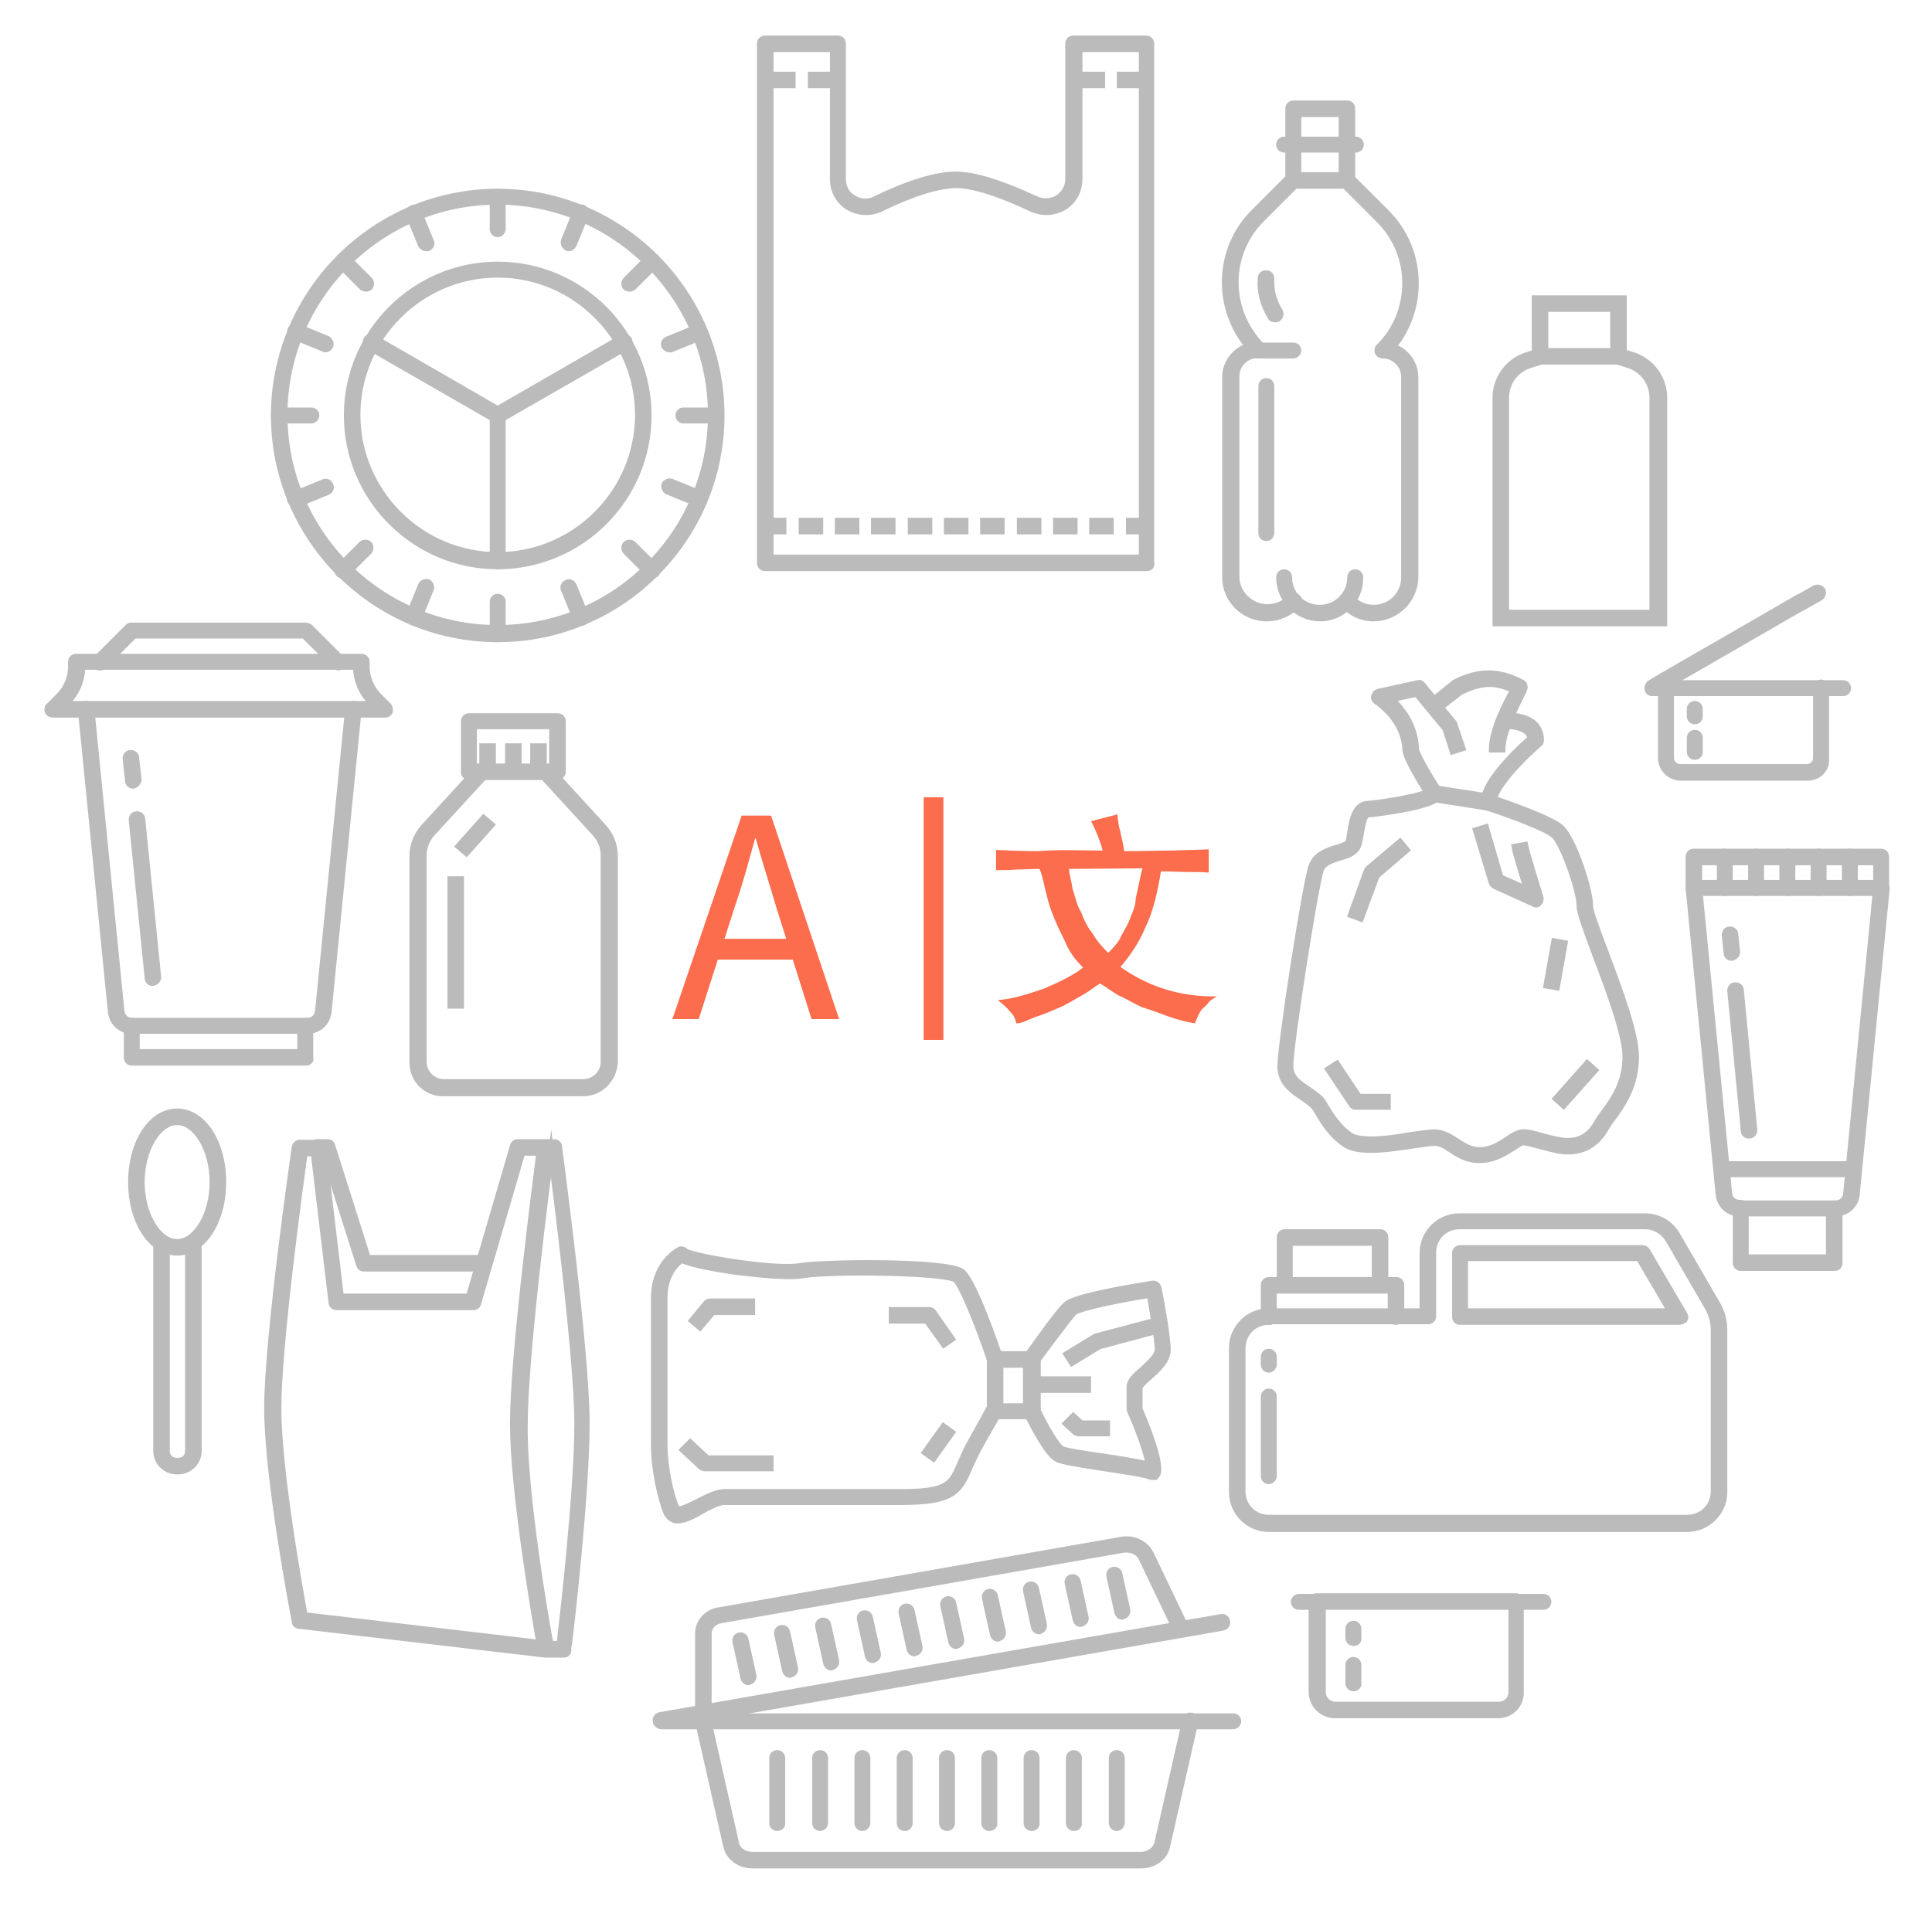 <?xml version="1.0" encoding="utf-8"?>
<!-- Generator: Adobe Illustrator 24.1.3, SVG Export Plug-In . SVG Version: 6.00 Build 0)  -->
<svg version="1.1" id="Layer_1" xmlns="http://www.w3.org/2000/svg" xmlns:xlink="http://www.w3.org/1999/xlink" x="0px" y="0px"
	 viewBox="0 0 315.2 311.1" style="enable-background:new 0 0 315.2 311.1;" xml:space="preserve">
<style type="text/css">
	.st0{fill:#BBBBBB;stroke:#BBBBBB;stroke-miterlimit:10;}
	.st1{fill:#FB6D4C;}
	.st2{fill:none;stroke:#FB6D4C;stroke-width:3.215;stroke-miterlimit:10;}
</style>
<g>
	<g>
		<g>
			<g>
				<polygon class="st0" points="264.9,58.1 263.2,58.1 263.2,50.4 252.1,50.4 252.1,58.1 250.4,58.1 250.4,48.7 264.9,48.7 				"/>
			</g>
			<g>
				<path class="st0" d="M271.3,101.7H244V64.9c0-3.1,2-5.9,5-6.9l2.2-0.7h13.1l2.2,0.7c3,1,5,3.8,5,6.9V101.7z M245.7,100h23.9
					V64.9c0-2.4-1.5-4.5-3.8-5.3l-1.9-0.6h-12.5l-1.9,0.6c-2.3,0.8-3.8,2.9-3.8,5.3V100z"/>
			</g>
		</g>
		<g>
			<g>
				<path class="st0" d="M91,126.8H76.5c-0.5,0-0.8-0.4-0.8-0.8v-8.3c0-0.5,0.4-0.8,0.8-0.8H91c0.5,0,0.8,0.4,0.8,0.8v8.3
					C91.8,126.4,91.4,126.8,91,126.8z M77.3,125.1h12.8v-6.6H77.3V125.1z"/>
			</g>
			<g>
				<rect x="82.9" y="121.8" class="st0" width="1.7" height="4.1"/>
			</g>
			<g>
				<rect x="87" y="121.8" class="st0" width="1.7" height="4.1"/>
			</g>
			<g>
				<rect x="78.7" y="121.8" class="st0" width="1.7" height="4.1"/>
			</g>
			<g>
				<path class="st0" d="M75.2,164.1h-1.7v-20.6h1.7V164.1z M76.1,139.2l-1.3-1.1l4.1-4.6l1.3,1.1L76.1,139.2z"/>
			</g>
			<g>
				<path class="st0" d="M95.1,178.4H72.3c-2.8,0-5-2.2-5-5v-33.7c0-1.8,0.7-3.5,1.9-4.8l8.8-9.6l1.3,1.1l-8.8,9.6
					c-0.9,1-1.4,2.3-1.4,3.6v33.7c0,1.8,1.5,3.3,3.3,3.3h22.8c1.8,0,3.3-1.5,3.3-3.3v-33.7c0-1.3-0.5-2.6-1.4-3.6l-8.8-9.6l1.3-1.1
					l8.8,9.6c1.2,1.3,1.9,3,1.9,4.8v33.7C100.1,176.2,97.9,178.4,95.1,178.4z"/>
			</g>
		</g>
		<g>
			<g>
				<g>
					<path class="st0" d="M29.1,240.1h-0.3c-1.8,0-3.3-1.5-3.3-3.3v-34.1h1.7v34.1c0,0.9,0.7,1.6,1.6,1.6h0.3c0.9,0,1.6-0.7,1.6-1.6
						v-34.1h1.7v34.1C32.4,238.6,30.9,240.1,29.1,240.1z"/>
				</g>
				<g>
					<path class="st0" d="M28.9,204.4c-4.2,0-7.5-5-7.5-11.5s3.3-11.5,7.5-11.5c4.2,0,7.5,5,7.5,11.5S33.1,204.4,28.9,204.4z
						 M28.9,183.1c-3.1,0-5.8,4.5-5.8,9.8c0,5.3,2.7,9.8,5.8,9.8c3.1,0,5.8-4.5,5.8-9.8C34.7,187.6,32,183.1,28.9,183.1z"/>
				</g>
			</g>
		</g>
		<g>
			<g>
				<path class="st0" d="M188.1,241c-0.1,0-0.2,0-0.3,0c-1.3-0.5-5-1-8.2-1.5c-3.9-0.6-6.3-1-7.1-1.4c-1.7-0.8-4.2-5.9-5-7.5
					c-0.1-0.1-0.1-0.2-0.1-0.4v-8.5c0-0.2,0.1-0.3,0.2-0.5c1.7-2.4,5.6-7.9,6.6-8.5c2.2-1.4,12.6-3,13.8-3.2c0.4-0.1,0.9,0.2,1,0.7
					c0.1,0.3,1.5,7.7,1.5,10.1c0,1.7-1.6,3.2-3.1,4.5c-0.6,0.5-1.4,1.3-1.5,1.6v3.5c0.7,1.7,3.5,8.2,3,10.5
					c-0.1,0.2-0.2,0.4-0.4,0.6C188.4,241,188.3,241,188.1,241z M169.2,230c1.4,2.9,3.3,6.2,4.1,6.5c0.6,0.3,3.8,0.8,6.7,1.2
					c2.8,0.4,5.6,0.9,7.4,1.3c-0.3-2-1.8-6-3-8.7c0-0.1-0.1-0.2-0.1-0.3v-3.7c0-0.9,0.9-1.8,2.1-2.8c1.1-1,2.5-2.3,2.5-3.2
					c0-1.8-1-7-1.3-9c-4.5,0.7-11,2-12.3,2.8c-0.5,0.4-3.4,4.3-6,7.8V230z"/>
			</g>
			<g>
				<path class="st0" d="M110.6,248.1c-0.3,0-0.5,0-0.7-0.1c-0.5-0.2-0.8-0.5-1.1-1c-1-2.3-2.1-7.2-2.1-11.2v-23.9
					c0-5.9,4-7.8,4.1-7.9c0.3-0.2,0.7-0.1,1,0.2c1.3,0.9,14.8,3.2,18.9,2.4c3.5-0.6,24-0.9,26.3,1c1.9,1.6,5.4,11.8,6.1,13.8
					l-1.6,0.5c-1.5-4.5-4.4-12-5.6-13.1c-1.6-1.2-20.2-1.5-24.9-0.7c-2.9,0.5-9.4-0.4-11.3-0.6c-2.6-0.4-6.8-1.1-8.5-1.9
					c-0.8,0.6-2.8,2.3-2.8,6.2v23.9c0,3.7,1,8.3,2,10.5c0,0.1,0,0.1,0.1,0.1c0.6,0.2,2.3-0.7,3.5-1.3c1.6-0.8,3-1.5,4.2-1.5H147
					c7.6,0,8.2-1.2,9.7-4.7c0.4-0.9,0.8-1.9,1.4-3c0.8-1.5,3.3-5.9,3.4-6.1l1.5,0.8c0,0-2.6,4.5-3.4,6c-0.6,1.1-1,2.1-1.4,2.9
					c-1.7,4.1-2.8,5.7-11.2,5.7h-28.9c-0.8,0-2.2,0.7-3.5,1.4C113.1,247.4,111.7,248.1,110.6,248.1z"/>
			</g>
			<g>
				<path class="st0" d="M168.4,231.1h-6.1c-0.5,0-0.8-0.4-0.8-0.8v-8.5c0-0.5,0.4-0.8,0.8-0.8h6.1v1.7h-5.2v6.8h5.2V231.1z"/>
			</g>
			<g>
				<path class="st0" d="M174.9,222.4L174,221l4.6-2.8c0.1,0,0.1-0.1,0.2-0.1l10.2-2.7l0.4,1.6l-10.1,2.7L174.9,222.4z"/>
			</g>
			<g>
				<rect x="168.4" y="225.1" class="st0" width="9.1" height="1.7"/>
			</g>
			<g>
				<path class="st0" d="M180.5,233.9H176c-0.2,0-0.4-0.1-0.6-0.2l-1.5-1.4l1.2-1.2l1.3,1.2h4.2V233.9z"/>
			</g>
			<g>
				<path class="st0" d="M154,219.4l-2.8-3.9h-5.7v-1.7h6.1c0.3,0,0.5,0.1,0.7,0.4l3,4.3L154,219.4z"/>
			</g>
			<g>
				<path class="st0" d="M125.7,239.6h-10.7c-0.2,0-0.4-0.1-0.6-0.2l-3-2.8l1.2-1.2l2.8,2.6h10.3V239.6z"/>
			</g>
			<g>
				<path class="st0" d="M114.2,216.6l-1.3-1.1l2.3-2.8c0.2-0.2,0.4-0.3,0.7-0.3h6.8v1.7h-6.4L114.2,216.6z"/>
			</g>
			<g>
				
					<rect x="150.5" y="234.4" transform="matrix(0.582 -0.813 0.813 0.582 -127.256 222.95)" class="st0" width="5.2" height="1.7"/>
			</g>
		</g>
		<g>
			<g>
				<path class="st0" d="M55.2,108.9c-0.2,0-0.4-0.1-0.6-0.2l-5-5H21.9l-5,5c-0.3,0.3-0.9,0.3-1.2,0c-0.3-0.3-0.3-0.9,0-1.2l5.2-5.2
					c0.2-0.2,0.4-0.2,0.6-0.2h28.4c0.2,0,0.4,0.1,0.6,0.2l5.2,5.2c0.3,0.3,0.3,0.9,0,1.2C55.6,108.8,55.4,108.9,55.2,108.9z"/>
			</g>
			<g>
				<path class="st0" d="M62.9,116.6C62.9,116.6,62.8,116.6,62.9,116.6H8.6c-0.3,0-0.7-0.2-0.8-0.5c-0.1-0.3-0.1-0.7,0.2-0.9
					l1.6-1.6c1.3-1.3,2-3,2-4.9V108c0-0.5,0.4-0.8,0.8-0.8H59c0.5,0,0.8,0.4,0.8,0.8v0.7c0,1.8,0.7,3.6,2,4.9l1.5,1.5
					c0.2,0.2,0.3,0.4,0.3,0.7C63.7,116.2,63.3,116.6,62.9,116.6z M10.7,114.9h50.1l-0.2-0.2c-1.6-1.6-2.5-3.7-2.5-5.9H13.4
					c0,2.2-0.9,4.3-2.5,5.9L10.7,114.9z"/>
			</g>
			<g>
				<path class="st0" d="M49.9,173.4H21.5c-0.5,0-0.8-0.4-0.8-0.8v-5.2c0-0.5,0.4-0.8,0.8-0.8c0.5,0,0.8,0.4,0.8,0.8v4.3h26.7v-4.3
					c0-0.5,0.4-0.8,0.8-0.8c0.5,0,0.8,0.4,0.8,0.8v5.2C50.8,173,50.4,173.4,49.9,173.4z"/>
			</g>
			<g>
				<path class="st0" d="M24.9,160.4c-0.4,0-0.8-0.3-0.8-0.8l-2.6-25.8c0-0.5,0.3-0.9,0.8-0.9c0.5,0,0.9,0.3,0.9,0.8l2.6,25.8
					C25.8,159.9,25.4,160.3,24.9,160.4C24.9,160.4,24.9,160.4,24.9,160.4z"/>
			</g>
			<g>
				<path class="st0" d="M21.7,128.2c-0.4,0-0.8-0.3-0.8-0.8l-0.4-3.6c0-0.5,0.3-0.9,0.8-0.9c0.5,0,0.9,0.3,0.9,0.8l0.4,3.6
					C22.5,127.7,22.2,128.1,21.7,128.2C21.7,128.2,21.7,128.2,21.7,128.2z"/>
			</g>
			<g>
				<path class="st0" d="M50.2,168.2H21.5c-1.8,0-3.2-1.3-3.4-3.1l-4.9-49.3c0-0.5,0.3-0.9,0.8-0.9c0.5,0,0.9,0.3,0.9,0.8l4.9,49.3
					c0.1,0.9,0.8,1.6,1.7,1.6h28.7c0.9,0,1.6-0.7,1.7-1.6l4.9-49.3c0-0.5,0.5-0.8,0.9-0.8c0.5,0,0.8,0.5,0.8,0.9l-4.9,49.3
					C53.4,166.9,52,168.2,50.2,168.2z"/>
			</g>
		</g>
		<g>
			<g>
				<path class="st0" d="M225.1,210.5c-0.5,0-0.8-0.4-0.8-0.8v-6.9h-13.9v6.9c0,0.5-0.4,0.8-0.8,0.8c-0.5,0-0.8-0.4-0.8-0.8v-7.8
					c0-0.5,0.4-0.8,0.8-0.8h15.6c0.5,0,0.8,0.4,0.8,0.8v7.8C226,210.1,225.6,210.5,225.1,210.5z"/>
			</g>
			<g>
				<path class="st0" d="M227.7,215.7c-0.5,0-0.8-0.4-0.8-0.8v-4.3h-19.1v4.3c0,0.5-0.4,0.8-0.8,0.8c-0.5,0-0.8-0.4-0.8-0.8v-5.2
					c0-0.5,0.4-0.8,0.8-0.8h20.8c0.5,0,0.8,0.4,0.8,0.8v5.2C228.6,215.3,228.2,215.7,227.7,215.7z"/>
			</g>
			<g>
				<path class="st0" d="M275.3,249.5H207c-3.3,0-6-2.7-6-6V220c0-3.3,2.7-6,6-6h25.1v-9.5c0-3.3,2.7-6,6-6h30.3
					c2.1,0,4.1,1.1,5.2,3l6.5,11.2c0.8,1.3,1.2,2.8,1.2,4.4v26.5C281.3,246.7,278.6,249.5,275.3,249.5z M207,215.7
					c-2.4,0-4.3,1.9-4.3,4.3v23.4c0,2.4,1.9,4.3,4.3,4.3h68.3c2.4,0,4.3-1.9,4.3-4.3V217c0-1.2-0.3-2.4-0.9-3.5l-6.5-11.2
					c-0.8-1.3-2.2-2.2-3.8-2.2h-30.3c-2.4,0-4.3,1.9-4.3,4.3v10.4c0,0.5-0.4,0.8-0.8,0.8H207z"/>
			</g>
			<g>
				<path class="st0" d="M274,215.7h-35.8c-0.5,0-0.8-0.4-0.8-0.8v-10.4c0-0.5,0.4-0.8,0.8-0.8h29.8c0.3,0,0.6,0.2,0.7,0.4l6.1,10.4
					c0.2,0.3,0.2,0.6,0,0.9C274.5,215.5,274.3,215.7,274,215.7z M239,214h33.5l-5.1-8.7H239V214z"/>
			</g>
			<g>
				<path class="st0" d="M207,223.5c-0.5,0-0.8-0.4-0.8-0.8v-1.3c0-0.5,0.4-0.8,0.8-0.8c0.5,0,0.8,0.4,0.8,0.8v1.3
					C207.8,223.1,207.4,223.5,207,223.5z"/>
			</g>
			<g>
				<path class="st0" d="M207,241.7c-0.5,0-0.8-0.4-0.8-0.8v-13c0-0.5,0.4-0.8,0.8-0.8c0.5,0,0.8,0.4,0.8,0.8v13
					C207.8,241.3,207.4,241.7,207,241.7z"/>
			</g>
		</g>
		<g>
			<g>
				<path class="st0" d="M81.2,104.3c-20.1,0-36.5-16.4-36.5-36.5c0-20.1,16.4-36.5,36.5-36.5c20.1,0,36.5,16.4,36.5,36.5
					C117.7,87.9,101.3,104.3,81.2,104.3z M81.2,32.9c-19.2,0-34.8,15.6-34.8,34.8c0,19.2,15.6,34.8,34.8,34.8
					c19.2,0,34.8-15.6,34.8-34.8C116,48.6,100.4,32.9,81.2,32.9z"/>
			</g>
			<g>
				<path class="st0" d="M81.2,38.2c-0.5,0-0.8-0.4-0.8-0.8v-5.3c0-0.5,0.4-0.8,0.8-0.8c0.5,0,0.8,0.4,0.8,0.8v5.3
					C82,37.8,81.6,38.2,81.2,38.2z"/>
			</g>
			<g>
				<path class="st0" d="M69.5,40.5c-0.3,0-0.6-0.2-0.8-0.5l-2-4.9c-0.2-0.4,0-0.9,0.5-1.1c0.4-0.2,0.9,0,1.1,0.5l2,4.9
					c0.2,0.4,0,0.9-0.5,1.1C69.7,40.5,69.6,40.5,69.5,40.5z"/>
			</g>
			<g>
				<path class="st0" d="M59.7,47.1c-0.2,0-0.4-0.1-0.6-0.2l-3.7-3.7c-0.3-0.3-0.3-0.9,0-1.2c0.3-0.3,0.9-0.3,1.2,0l3.7,3.7
					c0.3,0.3,0.3,0.9,0,1.2C60.1,47,59.9,47.1,59.7,47.1z"/>
			</g>
			<g>
				<path class="st0" d="M53.1,57c-0.1,0-0.2,0-0.3-0.1l-4.9-2c-0.4-0.2-0.6-0.7-0.5-1.1c0.2-0.4,0.7-0.6,1.1-0.5l4.9,2
					c0.4,0.2,0.6,0.7,0.5,1.1C53.7,56.8,53.4,57,53.1,57z"/>
			</g>
			<g>
				<path class="st0" d="M50.8,68.6h-5.3c-0.5,0-0.8-0.4-0.8-0.8c0-0.5,0.4-0.8,0.8-0.8h5.3c0.5,0,0.8,0.4,0.8,0.8
					C51.6,68.2,51.2,68.6,50.8,68.6z"/>
			</g>
			<g>
				<path class="st0" d="M48.2,82.3c-0.3,0-0.6-0.2-0.8-0.5c-0.2-0.4,0-0.9,0.5-1.1l4.9-2c0.4-0.2,0.9,0,1.1,0.5
					c0.2,0.4,0,0.9-0.5,1.1l-4.9,2C48.4,82.3,48.3,82.3,48.2,82.3z"/>
			</g>
			<g>
				<path class="st0" d="M55.9,93.9c-0.2,0-0.4-0.1-0.6-0.2c-0.3-0.3-0.3-0.9,0-1.2l3.7-3.7c0.3-0.3,0.9-0.3,1.2,0
					c0.3,0.3,0.3,0.9,0,1.2l-3.7,3.7C56.4,93.8,56.1,93.9,55.9,93.9z"/>
			</g>
			<g>
				<path class="st0" d="M67.5,101.6c-0.1,0-0.2,0-0.3-0.1c-0.4-0.2-0.6-0.7-0.5-1.1l2-4.9c0.2-0.4,0.7-0.6,1.1-0.5
					c0.4,0.2,0.6,0.7,0.5,1.1l-2,4.9C68.2,101.4,67.8,101.6,67.5,101.6z"/>
			</g>
			<g>
				<path class="st0" d="M81.2,104.3c-0.5,0-0.8-0.4-0.8-0.8v-5.3c0-0.5,0.4-0.8,0.8-0.8c0.5,0,0.8,0.4,0.8,0.8v5.3
					C82,103.9,81.6,104.3,81.2,104.3z"/>
			</g>
			<g>
				<path class="st0" d="M94.8,101.6c-0.3,0-0.6-0.2-0.8-0.5l-2-4.9c-0.2-0.4,0-0.9,0.5-1.1c0.4-0.2,0.9,0,1.1,0.5l2,4.9
					c0.2,0.4,0,0.9-0.5,1.1C95,101.6,94.9,101.6,94.8,101.6z"/>
			</g>
			<g>
				<path class="st0" d="M106.4,93.9c-0.2,0-0.4-0.1-0.6-0.2l-3.7-3.7c-0.3-0.3-0.3-0.9,0-1.2c0.3-0.3,0.9-0.3,1.2,0l3.7,3.7
					c0.3,0.3,0.3,0.9,0,1.2C106.8,93.8,106.6,93.9,106.4,93.9z"/>
			</g>
			<g>
				<path class="st0" d="M114.1,82.3c-0.1,0-0.2,0-0.3-0.1l-4.9-2c-0.4-0.2-0.6-0.7-0.5-1.1c0.2-0.4,0.7-0.6,1.1-0.5l4.9,2
					c0.4,0.2,0.6,0.7,0.5,1.1C114.8,82.1,114.5,82.3,114.1,82.3z"/>
			</g>
			<g>
				<path class="st0" d="M116.8,68.6h-5.3c-0.5,0-0.8-0.4-0.8-0.8c0-0.5,0.4-0.8,0.8-0.8h5.3c0.5,0,0.8,0.4,0.8,0.8
					C117.7,68.2,117.3,68.6,116.8,68.6z"/>
			</g>
			<g>
				<path class="st0" d="M109.2,57c-0.3,0-0.6-0.2-0.8-0.5c-0.2-0.4,0-0.9,0.5-1.1l4.9-2c0.4-0.2,0.9,0,1.1,0.5
					c0.2,0.4,0,0.9-0.5,1.1l-4.9,2C109.5,57,109.4,57,109.2,57z"/>
			</g>
			<g>
				<path class="st0" d="M102.7,47.1c-0.2,0-0.4-0.1-0.6-0.2c-0.3-0.3-0.3-0.9,0-1.2l3.7-3.7c0.3-0.3,0.9-0.3,1.2,0
					c0.3,0.3,0.3,0.9,0,1.2l-3.7,3.7C103.1,47,102.9,47.1,102.7,47.1z"/>
			</g>
			<g>
				<path class="st0" d="M92.8,40.5c-0.1,0-0.2,0-0.3-0.1c-0.4-0.2-0.6-0.7-0.5-1.1l2-4.9c0.2-0.4,0.7-0.6,1.1-0.5
					c0.4,0.2,0.6,0.7,0.5,1.1l-2,4.9C93.4,40.3,93.1,40.5,92.8,40.5z"/>
			</g>
			<g>
				<path class="st0" d="M81.2,92.4c-13.6,0-24.6-11.1-24.6-24.6c0-13.6,11.1-24.6,24.6-24.6c13.6,0,24.6,11.1,24.6,24.6
					C105.8,81.4,94.7,92.4,81.2,92.4z M81.2,44.8c-12.6,0-22.9,10.3-22.9,22.9c0,12.6,10.3,22.9,22.9,22.9
					c12.6,0,22.9-10.3,22.9-22.9C104.1,55.1,93.8,44.8,81.2,44.8z"/>
			</g>
			<g>
				<path class="st0" d="M81.2,92.4c-0.5,0-0.8-0.4-0.8-0.8V67.8c0-0.5,0.4-0.8,0.8-0.8c0.5,0,0.8,0.4,0.8,0.8v23.8
					C82,92,81.6,92.4,81.2,92.4z"/>
			</g>
			<g>
				<path class="st0" d="M81.2,68.6c-0.3,0-0.6-0.2-0.7-0.4c-0.2-0.4-0.1-0.9,0.3-1.2l20.6-11.9c0.4-0.2,0.9-0.1,1.2,0.3
					c0.2,0.4,0.1,0.9-0.3,1.2L81.6,68.5C81.5,68.6,81.3,68.6,81.2,68.6z"/>
			</g>
			<g>
				<path class="st0" d="M81.2,68.6c-0.1,0-0.3,0-0.4-0.1L60.1,56.6c-0.4-0.2-0.5-0.8-0.3-1.2c0.2-0.4,0.8-0.5,1.2-0.3L81.6,67
					c0.4,0.2,0.5,0.8,0.3,1.2C81.7,68.5,81.5,68.6,81.2,68.6z"/>
			</g>
		</g>
		<g>
			<g>
				<path class="st0" d="M187.1,92.7h-62.3c-0.5,0-0.8-0.4-0.8-0.8V7.1c0-0.5,0.4-0.8,0.8-0.8h11.9c0.5,0,0.8,0.4,0.8,0.8v22.1
					c0,1.3,0.6,2.5,1.7,3.1c0.6,0.4,1.3,0.6,2,0.6h0c0.6,0,1.1-0.1,1.6-0.4c5.6-2.7,10-4,13.1-4c3.1,0,7.5,1.4,13.1,4
					c1.1,0.5,2.5,0.5,3.6-0.2c1.1-0.7,1.7-1.9,1.7-3.1V7.1c0-0.5,0.4-0.8,0.8-0.8h11.9c0.5,0,0.8,0.4,0.8,0.8v84.7
					C188,92.3,187.6,92.7,187.1,92.7z M125.7,91h60.6V8h-10.2v21.2c0,1.9-0.9,3.6-2.5,4.6c-0.9,0.5-1.9,0.8-2.9,0.8
					c-0.8,0-1.6-0.2-2.3-0.5c-5.3-2.5-9.6-3.9-12.4-3.9c-2.8,0-7.1,1.3-12.4,3.9c-0.7,0.3-1.5,0.5-2.3,0.5c0,0,0,0,0,0
					c-1,0-2-0.3-2.9-0.8c-1.6-1-2.5-2.7-2.5-4.6V8h-10.2V91z"/>
			</g>
			<g>
				<rect x="124.8" y="85" class="st0" width="3" height="1.7"/>
			</g>
			<g>
				<rect x="130.8" y="85" class="st0" width="3" height="1.7"/>
			</g>
			<g>
				<rect x="136.7" y="85" class="st0" width="3" height="1.7"/>
			</g>
			<g>
				<rect x="142.6" y="85" class="st0" width="3" height="1.7"/>
			</g>
			<g>
				<rect x="148.6" y="85" class="st0" width="3" height="1.7"/>
			</g>
			<g>
				<rect x="154.5" y="85" class="st0" width="3" height="1.7"/>
			</g>
			<g>
				<rect x="160.4" y="85" class="st0" width="3" height="1.7"/>
			</g>
			<g>
				<rect x="166.4" y="85" class="st0" width="3" height="1.7"/>
			</g>
			<g>
				<rect x="172.3" y="85" class="st0" width="3" height="1.7"/>
			</g>
			<g>
				<rect x="178.2" y="85" class="st0" width="3" height="1.7"/>
			</g>
			<g>
				<rect x="184.2" y="85" class="st0" width="3" height="1.7"/>
			</g>
			<g>
				<rect x="176.8" y="12.2" class="st0" width="3" height="1.7"/>
			</g>
			<g>
				<rect x="182.7" y="12.2" class="st0" width="3" height="1.7"/>
			</g>
			<g>
				<rect x="126.3" y="12.2" class="st0" width="3" height="1.7"/>
			</g>
			<g>
				<rect x="132.3" y="12.2" class="st0" width="3" height="1.7"/>
			</g>
		</g>
		<g>
			<g>
				<path class="st0" d="M245.1,122.3h-1.7c0-3.2,2.4-7.8,3.5-9.7c-1.5-0.7-2.7-1-3.9-1c-1.5,0-3,0.5-4.7,1.3l-3.6,2.8l-1.1-1.3
					l3.6-2.9c0,0,0.1-0.1,0.1-0.1c1.9-1,3.8-1.5,5.5-1.5c1.7,0,3.4,0.4,5.5,1.5c0.2,0.1,0.4,0.3,0.4,0.5c0.1,0.2,0,0.5-0.1,0.7
					C248.7,112.8,245.1,118.8,245.1,122.3z"/>
			</g>
			<g>
				<path class="st0" d="M241.4,189.3c-2.1,0-3.5-0.9-4.7-1.7c-0.9-0.6-1.7-1.1-2.7-1.1c-0.7,0-1.9,0.2-3.3,0.4
					c-4,0.6-9,1.4-11.3-0.2c-2.2-1.5-3.5-3.6-4.3-5c-0.3-0.5-0.6-1-0.8-1.2c-0.5-0.5-1.1-0.9-1.8-1.4c-1.5-1-3.5-2.3-3.6-4.9
					c-0.1-3.2,4.1-30.3,5.1-32.9c0.7-1.9,2.8-2.6,4.3-3c0.6-0.2,1.5-0.5,1.6-0.7c0.2-0.3,0.3-1.1,0.4-1.8c0.3-2,0.8-4.5,2.8-4.6
					c2.6-0.2,9.3-1.3,10.3-2.2l1.1,1.3c-1.8,1.5-10,2.5-11.3,2.6c-0.7,0-1,2-1.2,3.2c-0.2,1-0.3,1.9-0.7,2.4
					c-0.5,0.7-1.4,1.1-2.6,1.4c-1.3,0.4-2.8,0.9-3.2,2c-0.9,2.4-5.1,29.2-5,32.2c0.1,1.8,1.3,2.6,2.8,3.6c0.7,0.5,1.5,1,2.1,1.6
					c0.3,0.3,0.6,0.8,1,1.5c0.8,1.3,2,3.2,3.9,4.5c1.8,1.2,6.8,0.5,10.1-0.1c1.6-0.2,2.8-0.4,3.6-0.4c1.4,0,2.5,0.7,3.6,1.4
					c1.1,0.7,2.2,1.5,3.8,1.5c1.9,0,3.4-1,4.6-1.8c0.8-0.6,1.6-1,2.3-1.1c0.8-0.1,1.9,0.2,3.3,0.6c1.4,0.4,3,0.8,4.2,0.8
					c2.1,0,3.6-1,4.7-2.9c0.3-0.6,0.7-1.1,1.2-1.8c1.5-2,3.5-4.8,3.5-9.1c0-3.5-2.8-11-4.9-16.5c-1.7-4.6-2.6-7.1-2.6-8.1
					c0.1-2.2-2.7-10.2-4.2-11.5c-1.2-1.1-7.1-3.3-10.8-4.5l0.5-1.6c1,0.3,9.5,3.2,11.4,4.8c2.1,1.8,4.9,10.4,4.8,12.9
					c0,0.7,1.3,4.3,2.5,7.4c2.2,5.9,5,13.3,5,17.1c0,4.9-2.3,8-3.8,10.1c-0.5,0.6-0.8,1.1-1.1,1.6c-1.4,2.5-3.5,3.8-6.2,3.8
					c-1.4,0-3.1-0.5-4.6-0.9c-1.1-0.3-2.2-0.6-2.7-0.6c-0.3,0-0.9,0.4-1.5,0.8C245.6,188.1,243.8,189.3,241.4,189.3z"/>
			</g>
			<g>
				<path class="st0" d="M250.6,147.6c-0.1,0-0.2,0-0.3-0.1l-6.4-2.9c-0.2-0.1-0.4-0.3-0.5-0.5l-2.6-8.6l1.6-0.5l2.4,8.2l4.3,1.9
					c-0.7-2.2-1.8-5.8-2-6.9l1.7-0.3c0.3,1.5,2.5,8.5,2.5,8.5c0.1,0.3,0,0.7-0.2,0.9C251,147.5,250.8,147.6,250.6,147.6z"/>
			</g>
			<g>
				
					<rect x="250.1" y="156.7" transform="matrix(0.175 -0.985 0.985 0.175 54.19 379.746)" class="st0" width="7.3" height="1.7"/>
			</g>
			<g>
				
					<rect x="253.1" y="176.1" transform="matrix(0.665 -0.747 0.747 0.665 -46.025 251.24)" class="st0" width="7.7" height="1.7"/>
			</g>
			<g>
				<path class="st0" d="M226.3,180.6h-5.1c-0.3,0-0.5-0.1-0.7-0.4l-3.8-5.7l1.4-0.9l3.6,5.4h4.7V180.6z"/>
			</g>
			<g>
				<path class="st0" d="M222,149.9l-1.6-0.6l2.6-7.2c0.1-0.1,0.1-0.3,0.3-0.4l5.1-4.3l1.1,1.3l-4.9,4.2L222,149.9z"/>
			</g>
			<g>
				<path class="st0" d="M242.9,131.8c0,0-0.1,0-0.1,0l-8.9-1.4c-0.2,0-0.4-0.2-0.6-0.4c-1.2-1.8-3.9-6.2-4-7.6
					c-0.2-5.1-4.7-7.9-4.7-7.9c-0.3-0.2-0.5-0.5-0.4-0.9c0.1-0.3,0.3-0.6,0.7-0.7l6.4-1.4c0.3-0.1,0.6,0,0.8,0.3l5.1,6.2
					c0.1,0.1,0.1,0.2,0.1,0.3l1.3,3.8l-1.6,0.5l-1.2-3.7l-4.7-5.7l-4.1,0.9c1.6,1.4,3.9,4.2,4,8.2c0.1,0.7,1.8,3.8,3.5,6.4l7.7,1.2
					c0.9-3.4,6-8.1,7.5-9.4c-0.1-0.4-0.2-0.8-0.6-1.1c-1-0.9-3.1-1-3.8-0.9l-0.1-1.7c0.1,0,3.3-0.3,5.1,1.3c0.7,0.7,1.1,1.6,1.1,2.7
					c0,0.2-0.1,0.5-0.3,0.6c-2.9,2.5-7.4,7.2-7.4,9.4c0,0.3-0.1,0.5-0.3,0.7C243.3,131.7,243.1,131.8,242.9,131.8z"/>
			</g>
		</g>
		<g>
			<g>
				<path class="st0" d="M92,270h-3c0,0-0.1,0-0.1,0l-40.1-4.7c-0.4,0-0.7-0.3-0.7-0.7c-0.2-1-4.5-23.4-4.5-34.8
					c0-11.3,4.3-41.3,4.5-42.6c0.1-0.4,0.4-0.7,0.8-0.7h3c0.4,0,0.8,0.3,0.8,0.7l2.9,24.4h20.9l7.2-24.6c0.1-0.4,0.4-0.6,0.8-0.6
					h5.9c0.4,0,0.8,0.3,0.8,0.7c0,0.3,4.5,33.2,4.5,45.2c0,12-2.9,36.6-3,36.8C92.8,269.6,92.5,270,92,270z M89.8,268.3h1.5
					c0.5-4.2,2.9-25.1,2.9-35.9c0-10.9-3.7-39.3-4.3-44.2c-0.7,5-4.3,33.3-4.3,44.2C85.4,243.1,89,264.2,89.8,268.3z M49.7,263.6
					l38.3,4.5c-0.9-5-4.3-25.2-4.3-35.8c0-10.9,3.6-38.7,4.3-44.2h-2.8L78,212.7c-0.1,0.4-0.4,0.6-0.8,0.6H54.9
					c-0.4,0-0.8-0.3-0.8-0.7l-2.9-24.4h-1.5c-0.7,4.8-4.3,31.4-4.3,41.6C45.4,240,49,259.9,49.7,263.6z"/>
			</g>
			<g>
				<path class="st0" d="M79.2,207H59.4c-0.4,0-0.7-0.2-0.8-0.6l-5.8-18.3h-0.9v-1.7h1.5c0.4,0,0.7,0.2,0.8,0.6l5.8,18.3h19.2V207z"
					/>
			</g>
		</g>
		<g>
			<g>
				<path class="st0" d="M201.2,281.7h-93.3c-0.5,0-0.8-0.4-0.8-0.8c0-0.5,0.4-0.8,0.8-0.8h93.3c0.5,0,0.8,0.4,0.8,0.8
					C202,281.3,201.6,281.7,201.2,281.7z"/>
			</g>
			<g>
				<path class="st0" d="M186.2,304.4h-63.5c-2,0-3.8-1.3-4.2-3.1l-4.6-20.3c-0.1-0.5,0.2-0.9,0.6-1c0.5-0.1,0.9,0.2,1,0.6l4.6,20.3
					c0.2,1,1.3,1.8,2.6,1.8h63.5c1.2,0,2.3-0.8,2.6-1.8l4.6-20.3c0.1-0.5,0.6-0.7,1-0.6c0.5,0.1,0.7,0.6,0.6,1l-4.6,20.3
					C190,303.1,188.3,304.4,186.2,304.4z"/>
			</g>
			<g>
				<path class="st0" d="M182.2,298.3c-0.5,0-0.8-0.4-0.8-0.8v-10.6c0-0.5,0.4-0.8,0.8-0.8c0.5,0,0.8,0.4,0.8,0.8v10.6
					C183,297.9,182.6,298.3,182.2,298.3z"/>
			</g>
			<g>
				<path class="st0" d="M175.2,298.3c-0.5,0-0.8-0.4-0.8-0.8v-10.6c0-0.5,0.4-0.8,0.8-0.8c0.5,0,0.8,0.4,0.8,0.8v10.6
					C176.1,297.9,175.7,298.3,175.2,298.3z"/>
			</g>
			<g>
				<path class="st0" d="M168.3,298.3c-0.5,0-0.8-0.4-0.8-0.8v-10.6c0-0.5,0.4-0.8,0.8-0.8c0.5,0,0.8,0.4,0.8,0.8v10.6
					C169.2,297.9,168.8,298.3,168.3,298.3z"/>
			</g>
			<g>
				<path class="st0" d="M161.4,298.3c-0.5,0-0.8-0.4-0.8-0.8v-10.6c0-0.5,0.4-0.8,0.8-0.8c0.5,0,0.8,0.4,0.8,0.8v10.6
					C162.3,297.9,161.9,298.3,161.4,298.3z"/>
			</g>
			<g>
				<path class="st0" d="M154.5,298.3c-0.5,0-0.8-0.4-0.8-0.8v-10.6c0-0.5,0.4-0.8,0.8-0.8c0.5,0,0.8,0.4,0.8,0.8v10.6
					C155.3,297.9,155,298.3,154.5,298.3z"/>
			</g>
			<g>
				<path class="st0" d="M147.6,298.3c-0.5,0-0.8-0.4-0.8-0.8v-10.6c0-0.5,0.4-0.8,0.8-0.8c0.5,0,0.8,0.4,0.8,0.8v10.6
					C148.4,297.9,148.1,298.3,147.6,298.3z"/>
			</g>
			<g>
				<path class="st0" d="M140.7,298.3c-0.5,0-0.8-0.4-0.8-0.8v-10.6c0-0.5,0.4-0.8,0.8-0.8c0.5,0,0.8,0.4,0.8,0.8v10.6
					C141.5,297.9,141.1,298.3,140.7,298.3z"/>
			</g>
			<g>
				<path class="st0" d="M133.8,298.3c-0.5,0-0.8-0.4-0.8-0.8v-10.6c0-0.5,0.4-0.8,0.8-0.8c0.5,0,0.8,0.4,0.8,0.8v10.6
					C134.6,297.9,134.2,298.3,133.8,298.3z"/>
			</g>
			<g>
				<path class="st0" d="M126.8,298.3c-0.5,0-0.8-0.4-0.8-0.8v-10.6c0-0.5,0.4-0.8,0.8-0.8c0.5,0,0.8,0.4,0.8,0.8v10.6
					C127.7,297.9,127.3,298.3,126.8,298.3z"/>
			</g>
			<g>
				<g>
					<path class="st0" d="M107.8,281.6c-0.4,0-0.8-0.3-0.8-0.7c-0.1-0.5,0.2-0.9,0.7-1l91.5-16c0.5-0.1,0.9,0.2,1,0.7
						c0.1,0.5-0.2,0.9-0.7,1l-91.5,16C107.9,281.6,107.9,281.6,107.8,281.6z"/>
				</g>
				<g>
					<path class="st0" d="M114.7,280.1c-0.5,0-0.8-0.4-0.8-0.8v-12.7c0-1.9,1.4-3.5,3.4-3.8l65.6-11.5c2-0.4,4,0.6,4.8,2.2l5.7,11.9
						c0.2,0.4,0,0.9-0.4,1.1c-0.4,0.2-0.9,0-1.1-0.4l-5.7-11.9c-0.5-1-1.7-1.5-3-1.3l-65.6,11.5c-1.2,0.2-2,1.1-2,2.2v12.7
						C115.6,279.8,115.2,280.1,114.7,280.1z"/>
				</g>
				<g>
					<path class="st0" d="M183.1,263.8c-0.4,0-0.7-0.3-0.8-0.7l-1.3-5.9c-0.1-0.5,0.2-0.9,0.6-1c0.5-0.1,0.9,0.2,1,0.6l1.3,5.9
						c0.1,0.5-0.2,0.9-0.6,1C183.2,263.8,183.2,263.8,183.1,263.8z"/>
				</g>
				<g>
					<path class="st0" d="M176.3,265c-0.4,0-0.7-0.3-0.8-0.7l-1.3-5.9c-0.1-0.5,0.2-0.9,0.6-1c0.5-0.1,0.9,0.2,1,0.6l1.3,5.9
						c0.1,0.5-0.2,0.9-0.6,1C176.4,265,176.4,265,176.3,265z"/>
				</g>
				<g>
					<path class="st0" d="M169.5,266.2c-0.4,0-0.7-0.3-0.8-0.7l-1.3-5.9c-0.1-0.5,0.2-0.9,0.6-1c0.5-0.1,0.9,0.2,1,0.6l1.3,5.9
						c0.1,0.5-0.2,0.9-0.6,1C169.7,266.2,169.6,266.2,169.5,266.2z"/>
				</g>
				<g>
					<path class="st0" d="M162.8,267.4c-0.4,0-0.7-0.3-0.8-0.7l-1.3-5.9c-0.1-0.5,0.2-0.9,0.6-1c0.5-0.1,0.9,0.2,1,0.6l1.3,5.9
						c0.1,0.5-0.2,0.9-0.6,1C162.9,267.4,162.8,267.4,162.8,267.4z"/>
				</g>
				<g>
					<path class="st0" d="M156,268.6c-0.4,0-0.7-0.3-0.8-0.7l-1.3-5.9c-0.1-0.5,0.2-0.9,0.6-1c0.5-0.1,0.9,0.2,1,0.6l1.3,5.9
						c0.1,0.5-0.2,0.9-0.6,1C156.1,268.6,156,268.6,156,268.6z"/>
				</g>
				<g>
					<path class="st0" d="M149.2,269.8c-0.4,0-0.7-0.3-0.8-0.7l-1.3-5.9c-0.1-0.5,0.2-0.9,0.6-1c0.5-0.1,0.9,0.2,1,0.6l1.3,5.9
						c0.1,0.5-0.2,0.9-0.6,1C149.3,269.7,149.3,269.8,149.2,269.8z"/>
				</g>
				<g>
					<path class="st0" d="M142.4,270.9c-0.4,0-0.7-0.3-0.8-0.7l-1.3-5.9c-0.1-0.5,0.2-0.9,0.6-1c0.5-0.1,0.9,0.2,1,0.6l1.3,5.9
						c0.1,0.5-0.2,0.9-0.6,1C142.5,270.9,142.5,270.9,142.4,270.9z"/>
				</g>
				<g>
					<path class="st0" d="M135.6,272.1c-0.4,0-0.7-0.3-0.8-0.7l-1.3-5.9c-0.1-0.5,0.2-0.9,0.6-1c0.5-0.1,0.9,0.2,1,0.6l1.3,5.9
						c0.1,0.5-0.2,0.9-0.6,1C135.8,272.1,135.7,272.1,135.6,272.1z"/>
				</g>
				<g>
					<path class="st0" d="M128.9,273.3c-0.4,0-0.7-0.3-0.8-0.7l-1.3-5.9c-0.1-0.5,0.2-0.9,0.6-1c0.5-0.1,0.9,0.2,1,0.6l1.3,5.9
						c0.1,0.5-0.2,0.9-0.6,1C129,273.3,128.9,273.3,128.9,273.3z"/>
				</g>
				<g>
					<path class="st0" d="M122.1,274.5c-0.4,0-0.7-0.3-0.8-0.7l-1.3-5.9c-0.1-0.5,0.2-0.9,0.6-1c0.5-0.1,0.9,0.2,1,0.6l1.3,5.9
						c0.1,0.5-0.2,0.9-0.6,1C122.2,274.5,122.1,274.5,122.1,274.5z"/>
				</g>
			</g>
		</g>
		<g>
			<g>
				<path class="st0" d="M219.7,30.3H211c-0.5,0-0.8-0.4-0.8-0.8V17.7c0-0.5,0.4-0.8,0.8-0.8h8.8c0.5,0,0.8,0.4,0.8,0.8v11.7
					C220.6,29.9,220.2,30.3,219.7,30.3z M211.8,28.6h7.1v-10h-7.1V28.6z"/>
			</g>
			<g>
				<path class="st0" d="M221.2,24.4h-11.7c-0.5,0-0.8-0.4-0.8-0.8c0-0.5,0.4-0.8,0.8-0.8h11.7c0.5,0,0.8,0.4,0.8,0.8
					C222,24,221.7,24.4,221.2,24.4z"/>
			</g>
			<g>
				<path class="st0" d="M224.1,100.9c-1.9,0-3.7-0.8-5-2.3c-0.3-0.4-0.3-0.9,0.1-1.2c0.4-0.3,0.9-0.3,1.2,0.1
					c0.9,1.1,2.3,1.7,3.7,1.7c2.8,0,5-2.2,5-5V61.5c0-1.9-1.6-3.5-3.5-3.5c-0.3,0-0.7-0.2-0.8-0.5c-0.1-0.3-0.1-0.7,0.2-0.9
					c5.7-5.7,5.7-15,0-20.7l-5.8-5.8c-0.3-0.3-0.3-0.9,0-1.2c0.3-0.3,0.9-0.3,1.2,0l5.8,5.8c6,6,6.3,15.5,1.1,21.9
					c2.1,0.7,3.6,2.7,3.6,5v32.7C230.8,97.9,227.8,100.9,224.1,100.9z"/>
			</g>
			<g>
				<path class="st0" d="M215.4,100.9c-3.7,0-6.7-3-6.7-6.7c0-0.5,0.4-0.8,0.8-0.8c0.5,0,0.8,0.4,0.8,0.8c0,2.8,2.2,5,5,5
					c2.8,0,5-2.2,5-5c0-0.5,0.4-0.8,0.8-0.8c0.5,0,0.8,0.4,0.8,0.8C222,97.9,219,100.9,215.4,100.9z"/>
			</g>
			<g>
				<path class="st0" d="M206.6,87.8c-0.5,0-0.8-0.4-0.8-0.8V63c0-0.5,0.4-0.8,0.8-0.8c0.5,0,0.8,0.4,0.8,0.8v23.9
					C207.4,87.4,207.1,87.8,206.6,87.8z"/>
			</g>
			<g>
				<path class="st0" d="M208,52.1c-0.3,0-0.6-0.1-0.7-0.4c-1.2-1.9-1.8-4.1-1.6-6.3c0-0.5,0.4-0.8,0.9-0.8c0.5,0,0.8,0.4,0.8,0.9
					c-0.1,1.9,0.4,3.7,1.4,5.3c0.2,0.4,0.1,0.9-0.3,1.2C208.3,52.1,208.2,52.1,208,52.1z"/>
			</g>
			<g>
				<path class="st0" d="M206.7,100.9c-3.8,0-6.8-3-6.8-6.7V61.5c0-2.3,1.6-4.3,3.7-5c-5.3-6.4-5-16,1-21.9l5.8-5.8
					c0.3-0.3,0.9-0.3,1.2,0c0.3,0.3,0.3,0.9,0,1.2l-5.8,5.8c-5.7,5.7-5.6,15,0.1,20.7c0.2,0.2,0.3,0.6,0.2,0.9
					c-0.1,0.3-0.4,0.5-0.8,0.5c-2,0-3.6,1.6-3.6,3.5v32.7c0,2.7,2.3,5,5.1,5c1.4,0,2.8-0.6,3.7-1.6c0.3-0.3,0.9-0.4,1.2,0
					c0.3,0.3,0.4,0.9,0,1.2C210.4,100.1,208.6,100.9,206.7,100.9z"/>
			</g>
			<g>
				<path class="st0" d="M211,58h-5.8c-0.5,0-0.8-0.4-0.8-0.8c0-0.5,0.4-0.8,0.8-0.8h5.8c0.5,0,0.8,0.4,0.8,0.8
					C211.8,57.6,211.4,58,211,58z"/>
			</g>
		</g>
		<g>
			<g>
				<g>
					<path class="st0" d="M244.4,279.9h-26.6c-2.1,0-3.8-1.7-3.8-3.8v-14.8c0-0.5,0.4-0.8,0.8-0.8h32.5c0.5,0,0.8,0.4,0.8,0.8v14.8
						C248.2,278.2,246.5,279.9,244.4,279.9z M215.8,262.2v13.9c0,1.2,0.9,2.1,2.1,2.1h26.6c1.2,0,2.1-0.9,2.1-2.1v-13.9H215.8z"/>
				</g>
				<g>
					<path class="st0" d="M251.8,262.2h-4.4c-0.5,0-0.8-0.4-0.8-0.8s0.4-0.8,0.8-0.8h4.4c0.5,0,0.8,0.4,0.8,0.8
						S252.3,262.2,251.8,262.2z"/>
				</g>
				<g>
					<path class="st0" d="M214.9,262.2h-3c-0.5,0-0.8-0.4-0.8-0.8s0.4-0.8,0.8-0.8h3c0.5,0,0.8,0.4,0.8,0.8S215.4,262.2,214.9,262.2
						z"/>
				</g>
			</g>
			<g>
				<path class="st0" d="M220.8,268.1c-0.5,0-0.8-0.4-0.8-0.8v-1.5c0-0.5,0.4-0.8,0.8-0.8c0.5,0,0.8,0.4,0.8,0.8v1.5
					C221.7,267.8,221.3,268.1,220.8,268.1z"/>
			</g>
			<g>
				<path class="st0" d="M220.8,275.5c-0.5,0-0.8-0.4-0.8-0.8v-3c0-0.5,0.4-0.8,0.8-0.8c0.5,0,0.8,0.4,0.8,0.8v3
					C221.7,275.1,221.3,275.5,220.8,275.5z"/>
			</g>
		</g>
		<g>
			<g>
				<g>
					<path class="st0" d="M294.9,126.9h-20.7c-1.7,0-3.2-1.4-3.2-3.2v-11.5c0-0.5,0.4-0.8,0.8-0.8c0.5,0,0.8,0.4,0.8,0.8v11.5
						c0,0.8,0.7,1.5,1.5,1.5h20.7c0.8,0,1.5-0.7,1.5-1.5v-11.5c0-0.5,0.4-0.8,0.8-0.8c0.5,0,0.8,0.4,0.8,0.8v11.5
						C298.1,125.5,296.7,126.9,294.9,126.9z"/>
				</g>
				<g>
					<g>
						<path class="st0" d="M297.2,113.1h-25.4c-0.5,0-0.8-0.4-0.8-0.8c0-0.5,0.4-0.8,0.8-0.8h25.4c0.5,0,0.8,0.4,0.8,0.8
							C298.1,112.7,297.7,113.1,297.2,113.1z"/>
					</g>
					<g>
						<path class="st0" d="M300.7,113.1h-3.5c-0.5,0-0.8-0.4-0.8-0.8c0-0.5,0.4-0.8,0.8-0.8h3.5c0.5,0,0.8,0.4,0.8,0.8
							C301.5,112.7,301.2,113.1,300.7,113.1z"/>
					</g>
					<g>
						<path class="st0" d="M271.9,113.1h-2.3c-0.5,0-0.8-0.4-0.8-0.8c0-0.5,0.4-0.8,0.8-0.8h2.3c0.5,0,0.8,0.4,0.8,0.8
							C272.7,112.7,272.4,113.1,271.9,113.1z"/>
					</g>
				</g>
				<g>
					<g>
						<path class="st0" d="M271.6,111.9c-0.3,0-0.6-0.2-0.7-0.4c-0.2-0.4-0.1-0.9,0.3-1.2l22-12.7c0.4-0.2,0.9-0.1,1.2,0.3
							c0.2,0.4,0.1,0.9-0.3,1.2l-22,12.7C271.9,111.9,271.7,111.9,271.6,111.9z"/>
					</g>
					<g>
						<path class="st0" d="M293.5,99.3c-0.3,0-0.6-0.2-0.7-0.4c-0.2-0.4-0.1-0.9,0.3-1.2l3-1.7c0.4-0.2,0.9-0.1,1.2,0.3
							c0.2,0.4,0.1,0.9-0.3,1.2l-3,1.7C293.8,99.2,293.7,99.3,293.5,99.3z"/>
					</g>
					<g>
						<path class="st0" d="M269.6,113.1c-0.3,0-0.6-0.2-0.7-0.4c-0.2-0.4-0.1-0.9,0.3-1.2l2-1.2c0.4-0.2,0.9-0.1,1.2,0.3
							c0.2,0.4,0.1,0.9-0.3,1.2l-2,1.2C269.9,113.1,269.7,113.1,269.6,113.1z"/>
					</g>
				</g>
			</g>
			<g>
				<path class="st0" d="M276.5,117.7c-0.5,0-0.8-0.4-0.8-0.8v-1.2c0-0.5,0.4-0.8,0.8-0.8c0.5,0,0.8,0.4,0.8,0.8v1.2
					C277.3,117.3,277,117.7,276.5,117.7z"/>
			</g>
			<g>
				<path class="st0" d="M276.5,123.5c-0.5,0-0.8-0.4-0.8-0.8v-2.3c0-0.5,0.4-0.8,0.8-0.8c0.5,0,0.8,0.4,0.8,0.8v2.3
					C277.3,123.1,277,123.5,276.5,123.5z"/>
			</g>
		</g>
		<g>
			<g>
				<path class="st0" d="M306.9,145.7h-30.6c-0.5,0-0.8-0.4-0.8-0.8v-5.1c0-0.5,0.4-0.8,0.8-0.8h30.6c0.5,0,0.8,0.4,0.8,0.8v5.1
					C307.8,145.4,307.4,145.7,306.9,145.7z M277.2,144.1h28.9v-3.4h-28.9V144.1z"/>
			</g>
			<g>
				<path class="st0" d="M301.8,145.7c-0.5,0-0.8-0.4-0.8-0.8v-5.1c0-0.5,0.4-0.8,0.8-0.8c0.5,0,0.8,0.4,0.8,0.8v5.1
					C302.7,145.4,302.3,145.7,301.8,145.7z"/>
			</g>
			<g>
				<path class="st0" d="M296.7,145.7c-0.5,0-0.8-0.4-0.8-0.8v-5.1c0-0.5,0.4-0.8,0.8-0.8c0.5,0,0.8,0.4,0.8,0.8v5.1
					C297.6,145.4,297.2,145.7,296.7,145.7z"/>
			</g>
			<g>
				<path class="st0" d="M291.6,145.7c-0.5,0-0.8-0.4-0.8-0.8v-5.1c0-0.5,0.4-0.8,0.8-0.8s0.8,0.4,0.8,0.8v5.1
					C292.5,145.4,292.1,145.7,291.6,145.7z"/>
			</g>
			<g>
				<path class="st0" d="M286.5,145.7c-0.5,0-0.8-0.4-0.8-0.8v-5.1c0-0.5,0.4-0.8,0.8-0.8c0.5,0,0.8,0.4,0.8,0.8v5.1
					C287.4,145.4,287,145.7,286.5,145.7z"/>
			</g>
			<g>
				<path class="st0" d="M281.4,145.7c-0.5,0-0.8-0.4-0.8-0.8v-5.1c0-0.5,0.4-0.8,0.8-0.8c0.5,0,0.8,0.4,0.8,0.8v5.1
					C282.3,145.4,281.9,145.7,281.4,145.7z"/>
			</g>
			<g>
				<path class="st0" d="M299.5,198h-0.2c-0.5,0-0.8-0.4-0.8-0.8c0-0.5,0.4-0.8,0.8-0.8h0.2c0.9,0,1.6-0.7,1.7-1.5l4.9-50
					c0-0.5,0.5-0.8,0.9-0.8c0.5,0,0.8,0.5,0.8,0.9l-4.9,50C302.7,196.7,301.3,198,299.5,198z"/>
			</g>
			<g>
				<path class="st0" d="M285.3,185.3c-0.4,0-0.8-0.3-0.8-0.8l-2.2-22.8c0-0.5,0.3-0.9,0.8-0.9c0.5,0,0.9,0.3,0.9,0.8l2.2,22.8
					C286.2,184.9,285.9,185.3,285.3,185.3C285.4,185.3,285.4,185.3,285.3,185.3z"/>
			</g>
			<g>
				<path class="st0" d="M282.5,156.3c-0.4,0-0.8-0.3-0.8-0.8l-0.3-2.9c0-0.5,0.3-0.9,0.8-0.9c0.5,0,0.9,0.3,0.9,0.8l0.3,2.9
					C283.4,155.8,283,156.2,282.5,156.3C282.6,156.3,282.5,156.3,282.5,156.3z"/>
			</g>
			<g>
				<path class="st0" d="M284,198h-0.2c-1.8,0-3.2-1.3-3.4-3.1l-4.9-50c0-0.5,0.3-0.9,0.8-0.9c0.5,0,0.9,0.3,0.9,0.8l4.9,50
					c0.1,0.9,0.8,1.5,1.7,1.5h0.2c0.5,0,0.8,0.4,0.8,0.8C284.8,197.6,284.5,198,284,198z"/>
			</g>
			<g>
				<path class="st0" d="M299.3,206.9H284c-0.5,0-0.8-0.4-0.8-0.8v-8.9c0-0.5,0.4-0.8,0.8-0.8h15.3c0.5,0,0.8,0.4,0.8,0.8v8.9
					C300.1,206.6,299.8,206.9,299.3,206.9z M284.8,205.2h13.6V198h-13.6V205.2z"/>
			</g>
			<g>
				<path class="st0" d="M301.8,191.6h-20.4c-0.5,0-0.8-0.4-0.8-0.8c0-0.5,0.4-0.8,0.8-0.8h20.4c0.5,0,0.8,0.4,0.8,0.8
					C302.7,191.3,302.3,191.6,301.8,191.6z"/>
			</g>
		</g>
	</g>
	<g>
		<g>
			<path class="st1" d="M121,133.1h4.8l11.1,33.2h-4.5l-5.8-18.4c-1.1-3.8-2.3-7.4-3.3-11.1h-0.1c-1.1,3.9-2,7.4-3.3,11.1l-5.9,18.4
				h-4.3L121,133.1z M115.7,153.2h15.4v3.4h-15.4C115.7,156.6,115.7,153.2,115.7,153.2z"/>
		</g>
		<g>
			<path class="st1" d="M179.9,138.8c-0.4-1.5-1.1-3.3-1.9-4.8l4.3-1.1c0.1,1.1,0.2,1.9,0.5,2.9c0.2,1.1,0.5,2,0.6,3.1
				c3.1,0,5.8-0.1,7.9-0.1c2.1-0.1,4.3-0.1,5.9-0.2v3.8c-1.1-0.1-2.3-0.1-3.5-0.1s-2.6-0.1-4.3-0.1c-0.6,3.8-1.4,6.9-2.6,9.3
				c-1.1,2.6-2.5,4.5-4,6.3c4.8,3.4,10.1,4.9,15.7,4.8c-0.5,0.4-1.1,0.6-1.4,1.1c-0.4,0.5-0.6,0.6-1.1,1.1c-0.2,0.4-0.4,0.6-0.6,1.1
				c-0.1,0.4-0.4,0.6-0.4,1.1c-1.4-0.2-2.9-0.6-4.3-1.1c-1.4-0.5-2.9-1.1-4.3-1.5c-1.4-0.6-2.6-1.4-3.8-1.9c-1.1-0.6-2.1-1.4-3.1-2
				c-1.1,0.6-1.9,1.4-3.1,2c-1.1,0.6-2.3,1.4-3.5,1.9c-1.4,0.6-2.5,1.1-3.8,1.5c-1.4,0.5-2.3,1.1-3.3,1.1c-0.1-0.6-0.4-1.4-1.1-2
				c-0.4-0.6-1.1-1.1-1.9-1.8c2.8-0.2,5.2-1.1,7.6-1.9c2.5-1.1,4.5-2,6.3-3.4c-1.1-1.1-1.9-2.1-2.6-3.5c-0.6-1.4-1.4-2.8-2-4.3
				c-0.6-1.4-1.1-2.9-1.4-4.3c-0.4-1.4-0.6-2.9-1.1-4c-1.4,0-2.6,0.1-3.8,0.1c-1.1,0.1-2.3,0.1-3.3,0.1v-3.3c2,0.1,4.3,0.2,6.8,0.2
				C173.2,138.6,176.3,138.8,179.9,138.8z M174.4,141.8c0.1,1.1,0.4,2,0.6,3.3c0.4,1.1,0.6,2.5,1.4,3.8c0.5,1.4,1.1,2.5,1.9,3.5
				c0.6,1.1,1.5,2.1,2.5,3.1c0.6-0.6,1.4-1.4,1.9-2.3c0.5-1.1,1.1-1.9,1.5-2.9c0.4-1.1,1.1-2.3,1.1-3.8c0.4-1.4,0.6-3.1,1.1-4.8
				L174.4,141.8L174.4,141.8z"/>
		</g>
		<line class="st2" x1="152.3" y1="130.1" x2="152.3" y2="169.7"/>
	</g>
</g>
</svg>
